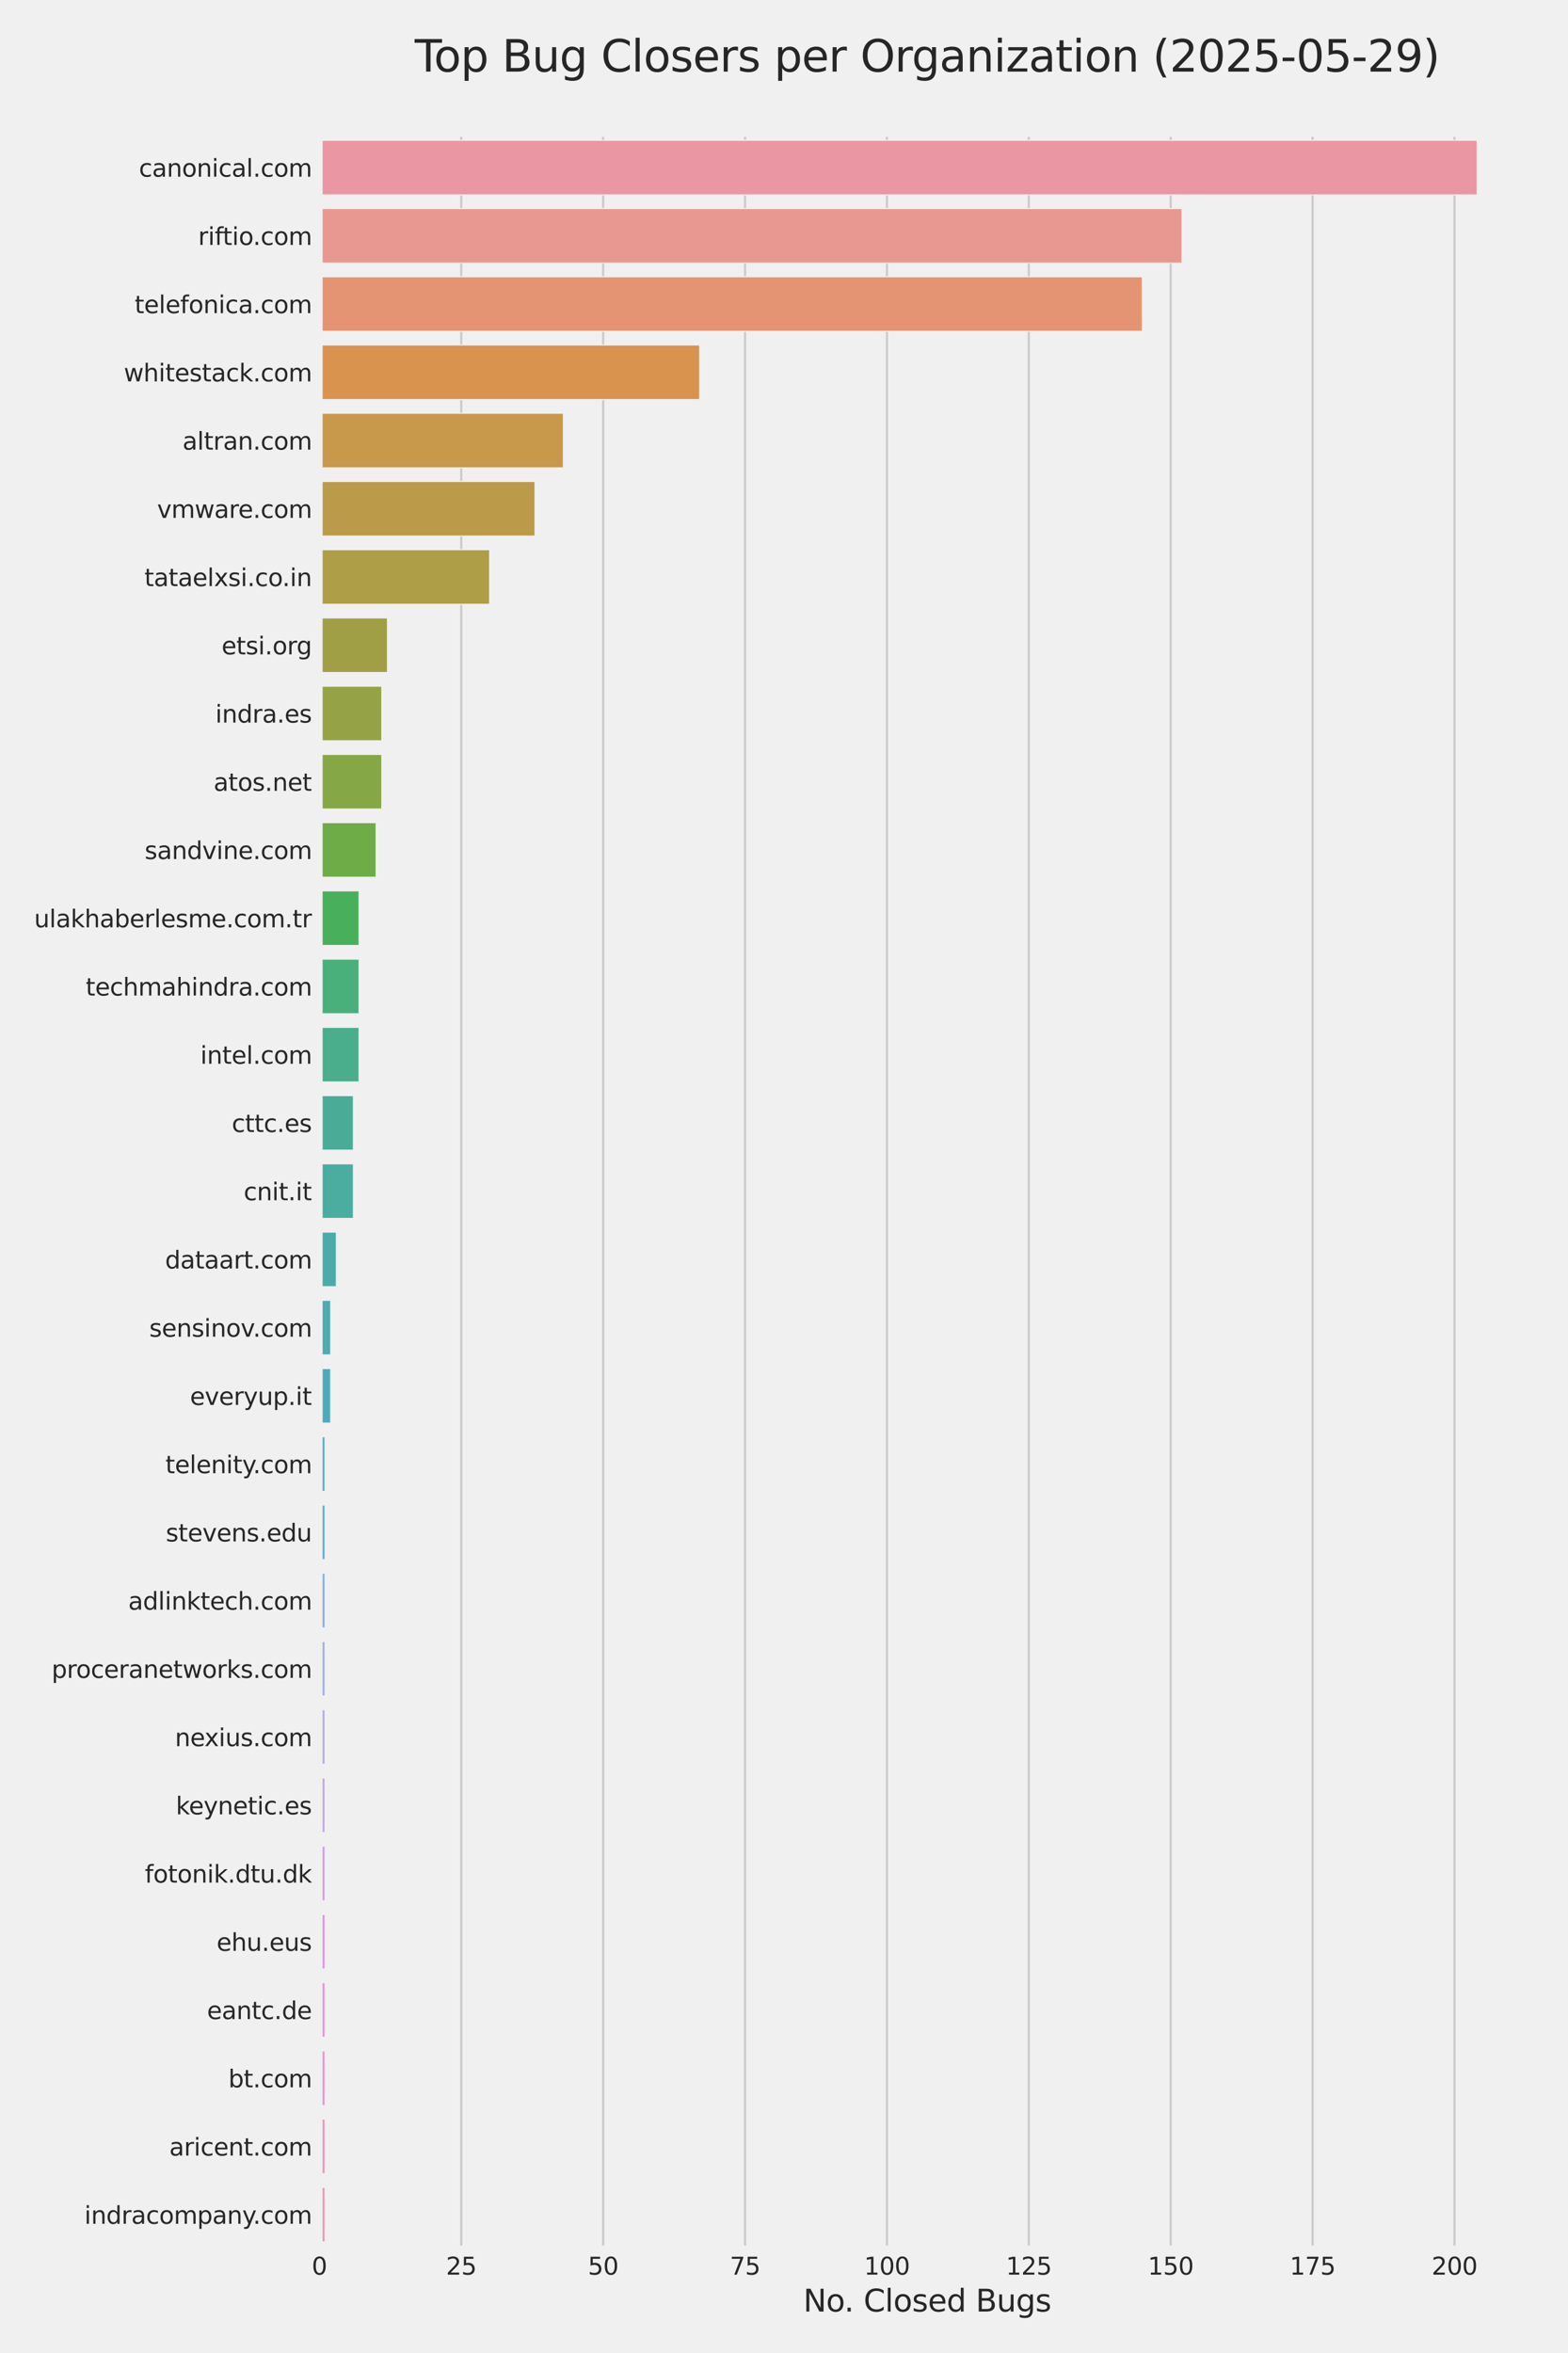 <?xml version="1.0" encoding="utf-8" standalone="no"?>
<!DOCTYPE svg PUBLIC "-//W3C//DTD SVG 1.1//EN"
  "http://www.w3.org/Graphics/SVG/1.1/DTD/svg11.dtd">
<svg xmlns:xlink="http://www.w3.org/1999/xlink" width="720pt" height="1080pt" viewBox="0 0 720 1080" xmlns="http://www.w3.org/2000/svg" version="1.1">
 <defs>
  <style type="text/css">*{stroke-linejoin: round; stroke-linecap: butt}</style>
 </defs>
 <g id="figure_1">
  <g id="patch_1">
   <path d="M 0 1080 
L 720 1080 
L 720 0 
L 0 0 
z
" style="fill: #f0f0f0"/>
  </g>
  <g id="axes_1">
   <g id="patch_2">
    <path d="M 146.645 1032.18 
L 704.88 1032.18 
L 704.88 61.26 
L 146.645 61.26 
z
" style="fill: #f0f0f0"/>
   </g>
   <g id="matplotlib.axis_1">
    <g id="xtick_1">
     <g id="line2d_1">
      <path d="M 146.645 1032.18 
L 146.645 61.26 
" clip-path="url(#p91154f844e)" style="fill: none; stroke: #cbcbcb"/>
     </g>
     <g id="text_1">
      <!-- 0 -->
      <g style="fill: #262626" transform="translate(143.146 1044.038)scale(0.11 -0.11)">
       <defs>
        <path id="DejaVuSans-30" d="M 2034 4250 
Q 1547 4250 1301 3770 
Q 1056 3291 1056 2328 
Q 1056 1369 1301 889 
Q 1547 409 2034 409 
Q 2525 409 2770 889 
Q 3016 1369 3016 2328 
Q 3016 3291 2770 3770 
Q 2525 4250 2034 4250 
z
M 2034 4750 
Q 2819 4750 3233 4129 
Q 3647 3509 3647 2328 
Q 3647 1150 3233 529 
Q 2819 -91 2034 -91 
Q 1250 -91 836 529 
Q 422 1150 422 2328 
Q 422 3509 836 4129 
Q 1250 4750 2034 4750 
z
" transform="scale(0.016)"/>
       </defs>
       <use xlink:href="#DejaVuSans-30"/>
      </g>
     </g>
    </g>
    <g id="xtick_2">
     <g id="line2d_2">
      <path d="M 211.798 1032.18 
L 211.798 61.26 
" clip-path="url(#p91154f844e)" style="fill: none; stroke: #cbcbcb"/>
     </g>
     <g id="text_2">
      <!-- 25 -->
      <g style="fill: #262626" transform="translate(204.8 1044.038)scale(0.11 -0.11)">
       <defs>
        <path id="DejaVuSans-32" d="M 1228 531 
L 3431 531 
L 3431 0 
L 469 0 
L 469 531 
Q 828 903 1448 1529 
Q 2069 2156 2228 2338 
Q 2531 2678 2651 2914 
Q 2772 3150 2772 3378 
Q 2772 3750 2511 3984 
Q 2250 4219 1831 4219 
Q 1534 4219 1204 4116 
Q 875 4013 500 3803 
L 500 4441 
Q 881 4594 1212 4672 
Q 1544 4750 1819 4750 
Q 2544 4750 2975 4387 
Q 3406 4025 3406 3419 
Q 3406 3131 3298 2873 
Q 3191 2616 2906 2266 
Q 2828 2175 2409 1742 
Q 1991 1309 1228 531 
z
" transform="scale(0.016)"/>
        <path id="DejaVuSans-35" d="M 691 4666 
L 3169 4666 
L 3169 4134 
L 1269 4134 
L 1269 2991 
Q 1406 3038 1543 3061 
Q 1681 3084 1819 3084 
Q 2600 3084 3056 2656 
Q 3513 2228 3513 1497 
Q 3513 744 3044 326 
Q 2575 -91 1722 -91 
Q 1428 -91 1123 -41 
Q 819 9 494 109 
L 494 744 
Q 775 591 1075 516 
Q 1375 441 1709 441 
Q 2250 441 2565 725 
Q 2881 1009 2881 1497 
Q 2881 1984 2565 2268 
Q 2250 2553 1709 2553 
Q 1456 2553 1204 2497 
Q 953 2441 691 2322 
L 691 4666 
z
" transform="scale(0.016)"/>
       </defs>
       <use xlink:href="#DejaVuSans-32"/>
       <use xlink:href="#DejaVuSans-35" x="63.623"/>
      </g>
     </g>
    </g>
    <g id="xtick_3">
     <g id="line2d_3">
      <path d="M 276.952 1032.18 
L 276.952 61.26 
" clip-path="url(#p91154f844e)" style="fill: none; stroke: #cbcbcb"/>
     </g>
     <g id="text_3">
      <!-- 50 -->
      <g style="fill: #262626" transform="translate(269.953 1044.038)scale(0.11 -0.11)">
       <use xlink:href="#DejaVuSans-35"/>
       <use xlink:href="#DejaVuSans-30" x="63.623"/>
      </g>
     </g>
    </g>
    <g id="xtick_4">
     <g id="line2d_4">
      <path d="M 342.105 1032.18 
L 342.105 61.26 
" clip-path="url(#p91154f844e)" style="fill: none; stroke: #cbcbcb"/>
     </g>
     <g id="text_4">
      <!-- 75 -->
      <g style="fill: #262626" transform="translate(335.107 1044.038)scale(0.11 -0.11)">
       <defs>
        <path id="DejaVuSans-37" d="M 525 4666 
L 3525 4666 
L 3525 4397 
L 1831 0 
L 1172 0 
L 2766 4134 
L 525 4134 
L 525 4666 
z
" transform="scale(0.016)"/>
       </defs>
       <use xlink:href="#DejaVuSans-37"/>
       <use xlink:href="#DejaVuSans-35" x="63.623"/>
      </g>
     </g>
    </g>
    <g id="xtick_5">
     <g id="line2d_5">
      <path d="M 407.259 1032.18 
L 407.259 61.26 
" clip-path="url(#p91154f844e)" style="fill: none; stroke: #cbcbcb"/>
     </g>
     <g id="text_5">
      <!-- 100 -->
      <g style="fill: #262626" transform="translate(396.761 1044.038)scale(0.11 -0.11)">
       <defs>
        <path id="DejaVuSans-31" d="M 794 531 
L 1825 531 
L 1825 4091 
L 703 3866 
L 703 4441 
L 1819 4666 
L 2450 4666 
L 2450 531 
L 3481 531 
L 3481 0 
L 794 0 
L 794 531 
z
" transform="scale(0.016)"/>
       </defs>
       <use xlink:href="#DejaVuSans-31"/>
       <use xlink:href="#DejaVuSans-30" x="63.623"/>
       <use xlink:href="#DejaVuSans-30" x="127.246"/>
      </g>
     </g>
    </g>
    <g id="xtick_6">
     <g id="line2d_6">
      <path d="M 472.412 1032.18 
L 472.412 61.26 
" clip-path="url(#p91154f844e)" style="fill: none; stroke: #cbcbcb"/>
     </g>
     <g id="text_6">
      <!-- 125 -->
      <g style="fill: #262626" transform="translate(461.914 1044.038)scale(0.11 -0.11)">
       <use xlink:href="#DejaVuSans-31"/>
       <use xlink:href="#DejaVuSans-32" x="63.623"/>
       <use xlink:href="#DejaVuSans-35" x="127.246"/>
      </g>
     </g>
    </g>
    <g id="xtick_7">
     <g id="line2d_7">
      <path d="M 537.566 1032.18 
L 537.566 61.26 
" clip-path="url(#p91154f844e)" style="fill: none; stroke: #cbcbcb"/>
     </g>
     <g id="text_7">
      <!-- 150 -->
      <g style="fill: #262626" transform="translate(527.068 1044.038)scale(0.11 -0.11)">
       <use xlink:href="#DejaVuSans-31"/>
       <use xlink:href="#DejaVuSans-35" x="63.623"/>
       <use xlink:href="#DejaVuSans-30" x="127.246"/>
      </g>
     </g>
    </g>
    <g id="xtick_8">
     <g id="line2d_8">
      <path d="M 602.719 1032.18 
L 602.719 61.26 
" clip-path="url(#p91154f844e)" style="fill: none; stroke: #cbcbcb"/>
     </g>
     <g id="text_8">
      <!-- 175 -->
      <g style="fill: #262626" transform="translate(592.221 1044.038)scale(0.11 -0.11)">
       <use xlink:href="#DejaVuSans-31"/>
       <use xlink:href="#DejaVuSans-37" x="63.623"/>
       <use xlink:href="#DejaVuSans-35" x="127.246"/>
      </g>
     </g>
    </g>
    <g id="xtick_9">
     <g id="line2d_9">
      <path d="M 667.873 1032.18 
L 667.873 61.26 
" clip-path="url(#p91154f844e)" style="fill: none; stroke: #cbcbcb"/>
     </g>
     <g id="text_9">
      <!-- 200 -->
      <g style="fill: #262626" transform="translate(657.375 1044.038)scale(0.11 -0.11)">
       <use xlink:href="#DejaVuSans-32"/>
       <use xlink:href="#DejaVuSans-30" x="63.623"/>
       <use xlink:href="#DejaVuSans-30" x="127.246"/>
      </g>
     </g>
    </g>
    <g id="text_10">
     <!-- No. Closed Bugs -->
     <g style="fill: #262626" transform="translate(368.848 1060.964)scale(0.14 -0.14)">
      <defs>
       <path id="DejaVuSans-4e" d="M 628 4666 
L 1478 4666 
L 3547 763 
L 3547 4666 
L 4159 4666 
L 4159 0 
L 3309 0 
L 1241 3903 
L 1241 0 
L 628 0 
L 628 4666 
z
" transform="scale(0.016)"/>
       <path id="DejaVuSans-6f" d="M 1959 3097 
Q 1497 3097 1228 2736 
Q 959 2375 959 1747 
Q 959 1119 1226 758 
Q 1494 397 1959 397 
Q 2419 397 2687 759 
Q 2956 1122 2956 1747 
Q 2956 2369 2687 2733 
Q 2419 3097 1959 3097 
z
M 1959 3584 
Q 2709 3584 3137 3096 
Q 3566 2609 3566 1747 
Q 3566 888 3137 398 
Q 2709 -91 1959 -91 
Q 1206 -91 779 398 
Q 353 888 353 1747 
Q 353 2609 779 3096 
Q 1206 3584 1959 3584 
z
" transform="scale(0.016)"/>
       <path id="DejaVuSans-2e" d="M 684 794 
L 1344 794 
L 1344 0 
L 684 0 
L 684 794 
z
" transform="scale(0.016)"/>
       <path id="DejaVuSans-20" transform="scale(0.016)"/>
       <path id="DejaVuSans-43" d="M 4122 4306 
L 4122 3641 
Q 3803 3938 3442 4084 
Q 3081 4231 2675 4231 
Q 1875 4231 1450 3742 
Q 1025 3253 1025 2328 
Q 1025 1406 1450 917 
Q 1875 428 2675 428 
Q 3081 428 3442 575 
Q 3803 722 4122 1019 
L 4122 359 
Q 3791 134 3420 21 
Q 3050 -91 2638 -91 
Q 1578 -91 968 557 
Q 359 1206 359 2328 
Q 359 3453 968 4101 
Q 1578 4750 2638 4750 
Q 3056 4750 3426 4639 
Q 3797 4528 4122 4306 
z
" transform="scale(0.016)"/>
       <path id="DejaVuSans-6c" d="M 603 4863 
L 1178 4863 
L 1178 0 
L 603 0 
L 603 4863 
z
" transform="scale(0.016)"/>
       <path id="DejaVuSans-73" d="M 2834 3397 
L 2834 2853 
Q 2591 2978 2328 3040 
Q 2066 3103 1784 3103 
Q 1356 3103 1142 2972 
Q 928 2841 928 2578 
Q 928 2378 1081 2264 
Q 1234 2150 1697 2047 
L 1894 2003 
Q 2506 1872 2764 1633 
Q 3022 1394 3022 966 
Q 3022 478 2636 193 
Q 2250 -91 1575 -91 
Q 1294 -91 989 -36 
Q 684 19 347 128 
L 347 722 
Q 666 556 975 473 
Q 1284 391 1588 391 
Q 1994 391 2212 530 
Q 2431 669 2431 922 
Q 2431 1156 2273 1281 
Q 2116 1406 1581 1522 
L 1381 1569 
Q 847 1681 609 1914 
Q 372 2147 372 2553 
Q 372 3047 722 3315 
Q 1072 3584 1716 3584 
Q 2034 3584 2315 3537 
Q 2597 3491 2834 3397 
z
" transform="scale(0.016)"/>
       <path id="DejaVuSans-65" d="M 3597 1894 
L 3597 1613 
L 953 1613 
Q 991 1019 1311 708 
Q 1631 397 2203 397 
Q 2534 397 2845 478 
Q 3156 559 3463 722 
L 3463 178 
Q 3153 47 2828 -22 
Q 2503 -91 2169 -91 
Q 1331 -91 842 396 
Q 353 884 353 1716 
Q 353 2575 817 3079 
Q 1281 3584 2069 3584 
Q 2775 3584 3186 3129 
Q 3597 2675 3597 1894 
z
M 3022 2063 
Q 3016 2534 2758 2815 
Q 2500 3097 2075 3097 
Q 1594 3097 1305 2825 
Q 1016 2553 972 2059 
L 3022 2063 
z
" transform="scale(0.016)"/>
       <path id="DejaVuSans-64" d="M 2906 2969 
L 2906 4863 
L 3481 4863 
L 3481 0 
L 2906 0 
L 2906 525 
Q 2725 213 2448 61 
Q 2172 -91 1784 -91 
Q 1150 -91 751 415 
Q 353 922 353 1747 
Q 353 2572 751 3078 
Q 1150 3584 1784 3584 
Q 2172 3584 2448 3432 
Q 2725 3281 2906 2969 
z
M 947 1747 
Q 947 1113 1208 752 
Q 1469 391 1925 391 
Q 2381 391 2643 752 
Q 2906 1113 2906 1747 
Q 2906 2381 2643 2742 
Q 2381 3103 1925 3103 
Q 1469 3103 1208 2742 
Q 947 2381 947 1747 
z
" transform="scale(0.016)"/>
       <path id="DejaVuSans-42" d="M 1259 2228 
L 1259 519 
L 2272 519 
Q 2781 519 3026 730 
Q 3272 941 3272 1375 
Q 3272 1813 3026 2020 
Q 2781 2228 2272 2228 
L 1259 2228 
z
M 1259 4147 
L 1259 2741 
L 2194 2741 
Q 2656 2741 2882 2914 
Q 3109 3088 3109 3444 
Q 3109 3797 2882 3972 
Q 2656 4147 2194 4147 
L 1259 4147 
z
M 628 4666 
L 2241 4666 
Q 2963 4666 3353 4366 
Q 3744 4066 3744 3513 
Q 3744 3084 3544 2831 
Q 3344 2578 2956 2516 
Q 3422 2416 3680 2098 
Q 3938 1781 3938 1306 
Q 3938 681 3513 340 
Q 3088 0 2303 0 
L 628 0 
L 628 4666 
z
" transform="scale(0.016)"/>
       <path id="DejaVuSans-75" d="M 544 1381 
L 544 3500 
L 1119 3500 
L 1119 1403 
Q 1119 906 1312 657 
Q 1506 409 1894 409 
Q 2359 409 2629 706 
Q 2900 1003 2900 1516 
L 2900 3500 
L 3475 3500 
L 3475 0 
L 2900 0 
L 2900 538 
Q 2691 219 2414 64 
Q 2138 -91 1772 -91 
Q 1169 -91 856 284 
Q 544 659 544 1381 
z
M 1991 3584 
L 1991 3584 
z
" transform="scale(0.016)"/>
       <path id="DejaVuSans-67" d="M 2906 1791 
Q 2906 2416 2648 2759 
Q 2391 3103 1925 3103 
Q 1463 3103 1205 2759 
Q 947 2416 947 1791 
Q 947 1169 1205 825 
Q 1463 481 1925 481 
Q 2391 481 2648 825 
Q 2906 1169 2906 1791 
z
M 3481 434 
Q 3481 -459 3084 -895 
Q 2688 -1331 1869 -1331 
Q 1566 -1331 1297 -1286 
Q 1028 -1241 775 -1147 
L 775 -588 
Q 1028 -725 1275 -790 
Q 1522 -856 1778 -856 
Q 2344 -856 2625 -561 
Q 2906 -266 2906 331 
L 2906 616 
Q 2728 306 2450 153 
Q 2172 0 1784 0 
Q 1141 0 747 490 
Q 353 981 353 1791 
Q 353 2603 747 3093 
Q 1141 3584 1784 3584 
Q 2172 3584 2450 3431 
Q 2728 3278 2906 2969 
L 2906 3500 
L 3481 3500 
L 3481 434 
z
" transform="scale(0.016)"/>
      </defs>
      <use xlink:href="#DejaVuSans-4e"/>
      <use xlink:href="#DejaVuSans-6f" x="74.805"/>
      <use xlink:href="#DejaVuSans-2e" x="134.236"/>
      <use xlink:href="#DejaVuSans-20" x="166.023"/>
      <use xlink:href="#DejaVuSans-43" x="197.811"/>
      <use xlink:href="#DejaVuSans-6c" x="267.635"/>
      <use xlink:href="#DejaVuSans-6f" x="295.418"/>
      <use xlink:href="#DejaVuSans-73" x="356.6"/>
      <use xlink:href="#DejaVuSans-65" x="408.699"/>
      <use xlink:href="#DejaVuSans-64" x="470.223"/>
      <use xlink:href="#DejaVuSans-20" x="533.699"/>
      <use xlink:href="#DejaVuSans-42" x="565.486"/>
      <use xlink:href="#DejaVuSans-75" x="634.09"/>
      <use xlink:href="#DejaVuSans-67" x="697.469"/>
      <use xlink:href="#DejaVuSans-73" x="760.945"/>
     </g>
    </g>
   </g>
   <g id="matplotlib.axis_2">
    <g id="ytick_1">
     <g id="text_11">
      <!-- canonical.com -->
      <g style="fill: #262626" transform="translate(63.792 81.099)scale(0.11 -0.11)">
       <defs>
        <path id="DejaVuSans-63" d="M 3122 3366 
L 3122 2828 
Q 2878 2963 2633 3030 
Q 2388 3097 2138 3097 
Q 1578 3097 1268 2742 
Q 959 2388 959 1747 
Q 959 1106 1268 751 
Q 1578 397 2138 397 
Q 2388 397 2633 464 
Q 2878 531 3122 666 
L 3122 134 
Q 2881 22 2623 -34 
Q 2366 -91 2075 -91 
Q 1284 -91 818 406 
Q 353 903 353 1747 
Q 353 2603 823 3093 
Q 1294 3584 2113 3584 
Q 2378 3584 2631 3529 
Q 2884 3475 3122 3366 
z
" transform="scale(0.016)"/>
        <path id="DejaVuSans-61" d="M 2194 1759 
Q 1497 1759 1228 1600 
Q 959 1441 959 1056 
Q 959 750 1161 570 
Q 1363 391 1709 391 
Q 2188 391 2477 730 
Q 2766 1069 2766 1631 
L 2766 1759 
L 2194 1759 
z
M 3341 1997 
L 3341 0 
L 2766 0 
L 2766 531 
Q 2569 213 2275 61 
Q 1981 -91 1556 -91 
Q 1019 -91 701 211 
Q 384 513 384 1019 
Q 384 1609 779 1909 
Q 1175 2209 1959 2209 
L 2766 2209 
L 2766 2266 
Q 2766 2663 2505 2880 
Q 2244 3097 1772 3097 
Q 1472 3097 1187 3025 
Q 903 2953 641 2809 
L 641 3341 
Q 956 3463 1253 3523 
Q 1550 3584 1831 3584 
Q 2591 3584 2966 3190 
Q 3341 2797 3341 1997 
z
" transform="scale(0.016)"/>
        <path id="DejaVuSans-6e" d="M 3513 2113 
L 3513 0 
L 2938 0 
L 2938 2094 
Q 2938 2591 2744 2837 
Q 2550 3084 2163 3084 
Q 1697 3084 1428 2787 
Q 1159 2491 1159 1978 
L 1159 0 
L 581 0 
L 581 3500 
L 1159 3500 
L 1159 2956 
Q 1366 3272 1645 3428 
Q 1925 3584 2291 3584 
Q 2894 3584 3203 3211 
Q 3513 2838 3513 2113 
z
" transform="scale(0.016)"/>
        <path id="DejaVuSans-69" d="M 603 3500 
L 1178 3500 
L 1178 0 
L 603 0 
L 603 3500 
z
M 603 4863 
L 1178 4863 
L 1178 4134 
L 603 4134 
L 603 4863 
z
" transform="scale(0.016)"/>
        <path id="DejaVuSans-6d" d="M 3328 2828 
Q 3544 3216 3844 3400 
Q 4144 3584 4550 3584 
Q 5097 3584 5394 3201 
Q 5691 2819 5691 2113 
L 5691 0 
L 5113 0 
L 5113 2094 
Q 5113 2597 4934 2840 
Q 4756 3084 4391 3084 
Q 3944 3084 3684 2787 
Q 3425 2491 3425 1978 
L 3425 0 
L 2847 0 
L 2847 2094 
Q 2847 2600 2669 2842 
Q 2491 3084 2119 3084 
Q 1678 3084 1418 2786 
Q 1159 2488 1159 1978 
L 1159 0 
L 581 0 
L 581 3500 
L 1159 3500 
L 1159 2956 
Q 1356 3278 1631 3431 
Q 1906 3584 2284 3584 
Q 2666 3584 2933 3390 
Q 3200 3197 3328 2828 
z
" transform="scale(0.016)"/>
       </defs>
       <use xlink:href="#DejaVuSans-63"/>
       <use xlink:href="#DejaVuSans-61" x="54.98"/>
       <use xlink:href="#DejaVuSans-6e" x="116.26"/>
       <use xlink:href="#DejaVuSans-6f" x="179.639"/>
       <use xlink:href="#DejaVuSans-6e" x="240.82"/>
       <use xlink:href="#DejaVuSans-69" x="304.199"/>
       <use xlink:href="#DejaVuSans-63" x="331.982"/>
       <use xlink:href="#DejaVuSans-61" x="386.963"/>
       <use xlink:href="#DejaVuSans-6c" x="448.242"/>
       <use xlink:href="#DejaVuSans-2e" x="476.025"/>
       <use xlink:href="#DejaVuSans-63" x="507.812"/>
       <use xlink:href="#DejaVuSans-6f" x="562.793"/>
       <use xlink:href="#DejaVuSans-6d" x="623.975"/>
      </g>
     </g>
    </g>
    <g id="ytick_2">
     <g id="text_12">
      <!-- riftio.com -->
      <g style="fill: #262626" transform="translate(90.991 112.419)scale(0.11 -0.11)">
       <defs>
        <path id="DejaVuSans-72" d="M 2631 2963 
Q 2534 3019 2420 3045 
Q 2306 3072 2169 3072 
Q 1681 3072 1420 2755 
Q 1159 2438 1159 1844 
L 1159 0 
L 581 0 
L 581 3500 
L 1159 3500 
L 1159 2956 
Q 1341 3275 1631 3429 
Q 1922 3584 2338 3584 
Q 2397 3584 2469 3576 
Q 2541 3569 2628 3553 
L 2631 2963 
z
" transform="scale(0.016)"/>
        <path id="DejaVuSans-66" d="M 2375 4863 
L 2375 4384 
L 1825 4384 
Q 1516 4384 1395 4259 
Q 1275 4134 1275 3809 
L 1275 3500 
L 2222 3500 
L 2222 3053 
L 1275 3053 
L 1275 0 
L 697 0 
L 697 3053 
L 147 3053 
L 147 3500 
L 697 3500 
L 697 3744 
Q 697 4328 969 4595 
Q 1241 4863 1831 4863 
L 2375 4863 
z
" transform="scale(0.016)"/>
        <path id="DejaVuSans-74" d="M 1172 4494 
L 1172 3500 
L 2356 3500 
L 2356 3053 
L 1172 3053 
L 1172 1153 
Q 1172 725 1289 603 
Q 1406 481 1766 481 
L 2356 481 
L 2356 0 
L 1766 0 
Q 1100 0 847 248 
Q 594 497 594 1153 
L 594 3053 
L 172 3053 
L 172 3500 
L 594 3500 
L 594 4494 
L 1172 4494 
z
" transform="scale(0.016)"/>
       </defs>
       <use xlink:href="#DejaVuSans-72"/>
       <use xlink:href="#DejaVuSans-69" x="41.113"/>
       <use xlink:href="#DejaVuSans-66" x="68.896"/>
       <use xlink:href="#DejaVuSans-74" x="102.352"/>
       <use xlink:href="#DejaVuSans-69" x="141.561"/>
       <use xlink:href="#DejaVuSans-6f" x="169.344"/>
       <use xlink:href="#DejaVuSans-2e" x="228.775"/>
       <use xlink:href="#DejaVuSans-63" x="260.562"/>
       <use xlink:href="#DejaVuSans-6f" x="315.543"/>
       <use xlink:href="#DejaVuSans-6d" x="376.725"/>
      </g>
     </g>
    </g>
    <g id="ytick_3">
     <g id="text_13">
      <!-- telefonica.com -->
      <g style="fill: #262626" transform="translate(61.831 143.739)scale(0.11 -0.11)">
       <use xlink:href="#DejaVuSans-74"/>
       <use xlink:href="#DejaVuSans-65" x="39.209"/>
       <use xlink:href="#DejaVuSans-6c" x="100.732"/>
       <use xlink:href="#DejaVuSans-65" x="128.516"/>
       <use xlink:href="#DejaVuSans-66" x="190.039"/>
       <use xlink:href="#DejaVuSans-6f" x="225.244"/>
       <use xlink:href="#DejaVuSans-6e" x="286.426"/>
       <use xlink:href="#DejaVuSans-69" x="349.805"/>
       <use xlink:href="#DejaVuSans-63" x="377.588"/>
       <use xlink:href="#DejaVuSans-61" x="432.568"/>
       <use xlink:href="#DejaVuSans-2e" x="493.848"/>
       <use xlink:href="#DejaVuSans-63" x="525.635"/>
       <use xlink:href="#DejaVuSans-6f" x="580.615"/>
       <use xlink:href="#DejaVuSans-6d" x="641.797"/>
      </g>
     </g>
    </g>
    <g id="ytick_4">
     <g id="text_14">
      <!-- whitestack.com -->
      <g style="fill: #262626" transform="translate(56.85 175.059)scale(0.11 -0.11)">
       <defs>
        <path id="DejaVuSans-77" d="M 269 3500 
L 844 3500 
L 1563 769 
L 2278 3500 
L 2956 3500 
L 3675 769 
L 4391 3500 
L 4966 3500 
L 4050 0 
L 3372 0 
L 2619 2869 
L 1863 0 
L 1184 0 
L 269 3500 
z
" transform="scale(0.016)"/>
        <path id="DejaVuSans-68" d="M 3513 2113 
L 3513 0 
L 2938 0 
L 2938 2094 
Q 2938 2591 2744 2837 
Q 2550 3084 2163 3084 
Q 1697 3084 1428 2787 
Q 1159 2491 1159 1978 
L 1159 0 
L 581 0 
L 581 4863 
L 1159 4863 
L 1159 2956 
Q 1366 3272 1645 3428 
Q 1925 3584 2291 3584 
Q 2894 3584 3203 3211 
Q 3513 2838 3513 2113 
z
" transform="scale(0.016)"/>
        <path id="DejaVuSans-6b" d="M 581 4863 
L 1159 4863 
L 1159 1991 
L 2875 3500 
L 3609 3500 
L 1753 1863 
L 3688 0 
L 2938 0 
L 1159 1709 
L 1159 0 
L 581 0 
L 581 4863 
z
" transform="scale(0.016)"/>
       </defs>
       <use xlink:href="#DejaVuSans-77"/>
       <use xlink:href="#DejaVuSans-68" x="81.787"/>
       <use xlink:href="#DejaVuSans-69" x="145.166"/>
       <use xlink:href="#DejaVuSans-74" x="172.949"/>
       <use xlink:href="#DejaVuSans-65" x="212.158"/>
       <use xlink:href="#DejaVuSans-73" x="273.682"/>
       <use xlink:href="#DejaVuSans-74" x="325.781"/>
       <use xlink:href="#DejaVuSans-61" x="364.99"/>
       <use xlink:href="#DejaVuSans-63" x="426.27"/>
       <use xlink:href="#DejaVuSans-6b" x="481.25"/>
       <use xlink:href="#DejaVuSans-2e" x="539.16"/>
       <use xlink:href="#DejaVuSans-63" x="570.947"/>
       <use xlink:href="#DejaVuSans-6f" x="625.928"/>
       <use xlink:href="#DejaVuSans-6d" x="687.109"/>
      </g>
     </g>
    </g>
    <g id="ytick_5">
     <g id="text_15">
      <!-- altran.com -->
      <g style="fill: #262626" transform="translate(83.812 206.379)scale(0.11 -0.11)">
       <use xlink:href="#DejaVuSans-61"/>
       <use xlink:href="#DejaVuSans-6c" x="61.279"/>
       <use xlink:href="#DejaVuSans-74" x="89.062"/>
       <use xlink:href="#DejaVuSans-72" x="128.271"/>
       <use xlink:href="#DejaVuSans-61" x="169.385"/>
       <use xlink:href="#DejaVuSans-6e" x="230.664"/>
       <use xlink:href="#DejaVuSans-2e" x="294.043"/>
       <use xlink:href="#DejaVuSans-63" x="325.83"/>
       <use xlink:href="#DejaVuSans-6f" x="380.811"/>
       <use xlink:href="#DejaVuSans-6d" x="441.992"/>
      </g>
     </g>
    </g>
    <g id="ytick_6">
     <g id="text_16">
      <!-- vmware.com -->
      <g style="fill: #262626" transform="translate(72.15 237.699)scale(0.11 -0.11)">
       <defs>
        <path id="DejaVuSans-76" d="M 191 3500 
L 800 3500 
L 1894 563 
L 2988 3500 
L 3597 3500 
L 2284 0 
L 1503 0 
L 191 3500 
z
" transform="scale(0.016)"/>
       </defs>
       <use xlink:href="#DejaVuSans-76"/>
       <use xlink:href="#DejaVuSans-6d" x="59.18"/>
       <use xlink:href="#DejaVuSans-77" x="156.592"/>
       <use xlink:href="#DejaVuSans-61" x="238.379"/>
       <use xlink:href="#DejaVuSans-72" x="299.658"/>
       <use xlink:href="#DejaVuSans-65" x="338.521"/>
       <use xlink:href="#DejaVuSans-2e" x="400.045"/>
       <use xlink:href="#DejaVuSans-63" x="431.832"/>
       <use xlink:href="#DejaVuSans-6f" x="486.812"/>
       <use xlink:href="#DejaVuSans-6d" x="547.994"/>
      </g>
     </g>
    </g>
    <g id="ytick_7">
     <g id="text_17">
      <!-- tataelxsi.co.in -->
      <g style="fill: #262626" transform="translate(66.312 269.019)scale(0.11 -0.11)">
       <defs>
        <path id="DejaVuSans-78" d="M 3513 3500 
L 2247 1797 
L 3578 0 
L 2900 0 
L 1881 1375 
L 863 0 
L 184 0 
L 1544 1831 
L 300 3500 
L 978 3500 
L 1906 2253 
L 2834 3500 
L 3513 3500 
z
" transform="scale(0.016)"/>
       </defs>
       <use xlink:href="#DejaVuSans-74"/>
       <use xlink:href="#DejaVuSans-61" x="39.209"/>
       <use xlink:href="#DejaVuSans-74" x="100.488"/>
       <use xlink:href="#DejaVuSans-61" x="139.697"/>
       <use xlink:href="#DejaVuSans-65" x="200.977"/>
       <use xlink:href="#DejaVuSans-6c" x="262.5"/>
       <use xlink:href="#DejaVuSans-78" x="290.283"/>
       <use xlink:href="#DejaVuSans-73" x="349.463"/>
       <use xlink:href="#DejaVuSans-69" x="401.562"/>
       <use xlink:href="#DejaVuSans-2e" x="429.346"/>
       <use xlink:href="#DejaVuSans-63" x="461.133"/>
       <use xlink:href="#DejaVuSans-6f" x="516.113"/>
       <use xlink:href="#DejaVuSans-2e" x="575.545"/>
       <use xlink:href="#DejaVuSans-69" x="607.332"/>
       <use xlink:href="#DejaVuSans-6e" x="635.115"/>
      </g>
     </g>
    </g>
    <g id="ytick_8">
     <g id="text_18">
      <!-- etsi.org -->
      <g style="fill: #262626" transform="translate(101.739 300.339)scale(0.11 -0.11)">
       <use xlink:href="#DejaVuSans-65"/>
       <use xlink:href="#DejaVuSans-74" x="61.523"/>
       <use xlink:href="#DejaVuSans-73" x="100.732"/>
       <use xlink:href="#DejaVuSans-69" x="152.832"/>
       <use xlink:href="#DejaVuSans-2e" x="180.615"/>
       <use xlink:href="#DejaVuSans-6f" x="212.402"/>
       <use xlink:href="#DejaVuSans-72" x="273.584"/>
       <use xlink:href="#DejaVuSans-67" x="312.947"/>
      </g>
     </g>
    </g>
    <g id="ytick_9">
     <g id="text_19">
      <!-- indra.es -->
      <g style="fill: #262626" transform="translate(98.877 331.659)scale(0.11 -0.11)">
       <use xlink:href="#DejaVuSans-69"/>
       <use xlink:href="#DejaVuSans-6e" x="27.783"/>
       <use xlink:href="#DejaVuSans-64" x="91.162"/>
       <use xlink:href="#DejaVuSans-72" x="154.639"/>
       <use xlink:href="#DejaVuSans-61" x="195.752"/>
       <use xlink:href="#DejaVuSans-2e" x="257.031"/>
       <use xlink:href="#DejaVuSans-65" x="288.818"/>
       <use xlink:href="#DejaVuSans-73" x="350.342"/>
      </g>
     </g>
    </g>
    <g id="ytick_10">
     <g id="text_20">
      <!-- atos.net -->
      <g style="fill: #262626" transform="translate(98.083 362.979)scale(0.11 -0.11)">
       <use xlink:href="#DejaVuSans-61"/>
       <use xlink:href="#DejaVuSans-74" x="61.279"/>
       <use xlink:href="#DejaVuSans-6f" x="100.488"/>
       <use xlink:href="#DejaVuSans-73" x="161.67"/>
       <use xlink:href="#DejaVuSans-2e" x="213.77"/>
       <use xlink:href="#DejaVuSans-6e" x="245.557"/>
       <use xlink:href="#DejaVuSans-65" x="308.936"/>
       <use xlink:href="#DejaVuSans-74" x="370.459"/>
      </g>
     </g>
    </g>
    <g id="ytick_11">
     <g id="text_21">
      <!-- sandvine.com -->
      <g style="fill: #262626" transform="translate(66.423 394.299)scale(0.11 -0.11)">
       <use xlink:href="#DejaVuSans-73"/>
       <use xlink:href="#DejaVuSans-61" x="52.1"/>
       <use xlink:href="#DejaVuSans-6e" x="113.379"/>
       <use xlink:href="#DejaVuSans-64" x="176.758"/>
       <use xlink:href="#DejaVuSans-76" x="240.234"/>
       <use xlink:href="#DejaVuSans-69" x="299.414"/>
       <use xlink:href="#DejaVuSans-6e" x="327.197"/>
       <use xlink:href="#DejaVuSans-65" x="390.576"/>
       <use xlink:href="#DejaVuSans-2e" x="452.1"/>
       <use xlink:href="#DejaVuSans-63" x="483.887"/>
       <use xlink:href="#DejaVuSans-6f" x="538.867"/>
       <use xlink:href="#DejaVuSans-6d" x="600.049"/>
      </g>
     </g>
    </g>
    <g id="ytick_12">
     <g id="text_22">
      <!-- ulakhaberlesme.com.tr -->
      <g style="fill: #262626" transform="translate(15.664 425.619)scale(0.11 -0.11)">
       <defs>
        <path id="DejaVuSans-62" d="M 3116 1747 
Q 3116 2381 2855 2742 
Q 2594 3103 2138 3103 
Q 1681 3103 1420 2742 
Q 1159 2381 1159 1747 
Q 1159 1113 1420 752 
Q 1681 391 2138 391 
Q 2594 391 2855 752 
Q 3116 1113 3116 1747 
z
M 1159 2969 
Q 1341 3281 1617 3432 
Q 1894 3584 2278 3584 
Q 2916 3584 3314 3078 
Q 3713 2572 3713 1747 
Q 3713 922 3314 415 
Q 2916 -91 2278 -91 
Q 1894 -91 1617 61 
Q 1341 213 1159 525 
L 1159 0 
L 581 0 
L 581 4863 
L 1159 4863 
L 1159 2969 
z
" transform="scale(0.016)"/>
       </defs>
       <use xlink:href="#DejaVuSans-75"/>
       <use xlink:href="#DejaVuSans-6c" x="63.379"/>
       <use xlink:href="#DejaVuSans-61" x="91.162"/>
       <use xlink:href="#DejaVuSans-6b" x="152.441"/>
       <use xlink:href="#DejaVuSans-68" x="210.352"/>
       <use xlink:href="#DejaVuSans-61" x="273.73"/>
       <use xlink:href="#DejaVuSans-62" x="335.01"/>
       <use xlink:href="#DejaVuSans-65" x="398.486"/>
       <use xlink:href="#DejaVuSans-72" x="460.01"/>
       <use xlink:href="#DejaVuSans-6c" x="501.123"/>
       <use xlink:href="#DejaVuSans-65" x="528.906"/>
       <use xlink:href="#DejaVuSans-73" x="590.43"/>
       <use xlink:href="#DejaVuSans-6d" x="642.529"/>
       <use xlink:href="#DejaVuSans-65" x="739.941"/>
       <use xlink:href="#DejaVuSans-2e" x="801.465"/>
       <use xlink:href="#DejaVuSans-63" x="833.252"/>
       <use xlink:href="#DejaVuSans-6f" x="888.232"/>
       <use xlink:href="#DejaVuSans-6d" x="949.414"/>
       <use xlink:href="#DejaVuSans-2e" x="1046.826"/>
       <use xlink:href="#DejaVuSans-74" x="1078.613"/>
       <use xlink:href="#DejaVuSans-72" x="1117.822"/>
      </g>
     </g>
    </g>
    <g id="ytick_13">
     <g id="text_23">
      <!-- techmahindra.com -->
      <g style="fill: #262626" transform="translate(39.355 456.939)scale(0.11 -0.11)">
       <use xlink:href="#DejaVuSans-74"/>
       <use xlink:href="#DejaVuSans-65" x="39.209"/>
       <use xlink:href="#DejaVuSans-63" x="100.732"/>
       <use xlink:href="#DejaVuSans-68" x="155.713"/>
       <use xlink:href="#DejaVuSans-6d" x="219.092"/>
       <use xlink:href="#DejaVuSans-61" x="316.504"/>
       <use xlink:href="#DejaVuSans-68" x="377.783"/>
       <use xlink:href="#DejaVuSans-69" x="441.162"/>
       <use xlink:href="#DejaVuSans-6e" x="468.945"/>
       <use xlink:href="#DejaVuSans-64" x="532.324"/>
       <use xlink:href="#DejaVuSans-72" x="595.801"/>
       <use xlink:href="#DejaVuSans-61" x="636.914"/>
       <use xlink:href="#DejaVuSans-2e" x="698.193"/>
       <use xlink:href="#DejaVuSans-63" x="729.98"/>
       <use xlink:href="#DejaVuSans-6f" x="784.961"/>
       <use xlink:href="#DejaVuSans-6d" x="846.143"/>
      </g>
     </g>
    </g>
    <g id="ytick_14">
     <g id="text_24">
      <!-- intel.com -->
      <g style="fill: #262626" transform="translate(91.992 488.259)scale(0.11 -0.11)">
       <use xlink:href="#DejaVuSans-69"/>
       <use xlink:href="#DejaVuSans-6e" x="27.783"/>
       <use xlink:href="#DejaVuSans-74" x="91.162"/>
       <use xlink:href="#DejaVuSans-65" x="130.371"/>
       <use xlink:href="#DejaVuSans-6c" x="191.895"/>
       <use xlink:href="#DejaVuSans-2e" x="219.678"/>
       <use xlink:href="#DejaVuSans-63" x="251.465"/>
       <use xlink:href="#DejaVuSans-6f" x="306.445"/>
       <use xlink:href="#DejaVuSans-6d" x="367.627"/>
      </g>
     </g>
    </g>
    <g id="ytick_15">
     <g id="text_25">
      <!-- cttc.es -->
      <g style="fill: #262626" transform="translate(106.429 519.579)scale(0.11 -0.11)">
       <use xlink:href="#DejaVuSans-63"/>
       <use xlink:href="#DejaVuSans-74" x="54.98"/>
       <use xlink:href="#DejaVuSans-74" x="94.189"/>
       <use xlink:href="#DejaVuSans-63" x="133.398"/>
       <use xlink:href="#DejaVuSans-2e" x="188.379"/>
       <use xlink:href="#DejaVuSans-65" x="220.166"/>
       <use xlink:href="#DejaVuSans-73" x="281.689"/>
      </g>
     </g>
    </g>
    <g id="ytick_16">
     <g id="text_26">
      <!-- cnit.it -->
      <g style="fill: #262626" transform="translate(111.893 550.899)scale(0.11 -0.11)">
       <use xlink:href="#DejaVuSans-63"/>
       <use xlink:href="#DejaVuSans-6e" x="54.98"/>
       <use xlink:href="#DejaVuSans-69" x="118.359"/>
       <use xlink:href="#DejaVuSans-74" x="146.143"/>
       <use xlink:href="#DejaVuSans-2e" x="185.352"/>
       <use xlink:href="#DejaVuSans-69" x="217.139"/>
       <use xlink:href="#DejaVuSans-74" x="244.922"/>
      </g>
     </g>
    </g>
    <g id="ytick_17">
     <g id="text_27">
      <!-- dataart.com -->
      <g style="fill: #262626" transform="translate(75.803 582.219)scale(0.11 -0.11)">
       <use xlink:href="#DejaVuSans-64"/>
       <use xlink:href="#DejaVuSans-61" x="63.477"/>
       <use xlink:href="#DejaVuSans-74" x="124.756"/>
       <use xlink:href="#DejaVuSans-61" x="163.965"/>
       <use xlink:href="#DejaVuSans-61" x="225.244"/>
       <use xlink:href="#DejaVuSans-72" x="286.523"/>
       <use xlink:href="#DejaVuSans-74" x="327.637"/>
       <use xlink:href="#DejaVuSans-2e" x="366.846"/>
       <use xlink:href="#DejaVuSans-63" x="398.633"/>
       <use xlink:href="#DejaVuSans-6f" x="453.613"/>
       <use xlink:href="#DejaVuSans-6d" x="514.795"/>
      </g>
     </g>
    </g>
    <g id="ytick_18">
     <g id="text_28">
      <!-- sensinov.com -->
      <g style="fill: #262626" transform="translate(68.539 613.539)scale(0.11 -0.11)">
       <use xlink:href="#DejaVuSans-73"/>
       <use xlink:href="#DejaVuSans-65" x="52.1"/>
       <use xlink:href="#DejaVuSans-6e" x="113.623"/>
       <use xlink:href="#DejaVuSans-73" x="177.002"/>
       <use xlink:href="#DejaVuSans-69" x="229.102"/>
       <use xlink:href="#DejaVuSans-6e" x="256.885"/>
       <use xlink:href="#DejaVuSans-6f" x="320.264"/>
       <use xlink:href="#DejaVuSans-76" x="381.445"/>
       <use xlink:href="#DejaVuSans-2e" x="432.875"/>
       <use xlink:href="#DejaVuSans-63" x="464.662"/>
       <use xlink:href="#DejaVuSans-6f" x="519.643"/>
       <use xlink:href="#DejaVuSans-6d" x="580.824"/>
      </g>
     </g>
    </g>
    <g id="ytick_19">
     <g id="text_29">
      <!-- everyup.it -->
      <g style="fill: #262626" transform="translate(87.246 644.859)scale(0.11 -0.11)">
       <defs>
        <path id="DejaVuSans-79" d="M 2059 -325 
Q 1816 -950 1584 -1140 
Q 1353 -1331 966 -1331 
L 506 -1331 
L 506 -850 
L 844 -850 
Q 1081 -850 1212 -737 
Q 1344 -625 1503 -206 
L 1606 56 
L 191 3500 
L 800 3500 
L 1894 763 
L 2988 3500 
L 3597 3500 
L 2059 -325 
z
" transform="scale(0.016)"/>
        <path id="DejaVuSans-70" d="M 1159 525 
L 1159 -1331 
L 581 -1331 
L 581 3500 
L 1159 3500 
L 1159 2969 
Q 1341 3281 1617 3432 
Q 1894 3584 2278 3584 
Q 2916 3584 3314 3078 
Q 3713 2572 3713 1747 
Q 3713 922 3314 415 
Q 2916 -91 2278 -91 
Q 1894 -91 1617 61 
Q 1341 213 1159 525 
z
M 3116 1747 
Q 3116 2381 2855 2742 
Q 2594 3103 2138 3103 
Q 1681 3103 1420 2742 
Q 1159 2381 1159 1747 
Q 1159 1113 1420 752 
Q 1681 391 2138 391 
Q 2594 391 2855 752 
Q 3116 1113 3116 1747 
z
" transform="scale(0.016)"/>
       </defs>
       <use xlink:href="#DejaVuSans-65"/>
       <use xlink:href="#DejaVuSans-76" x="61.523"/>
       <use xlink:href="#DejaVuSans-65" x="120.703"/>
       <use xlink:href="#DejaVuSans-72" x="182.227"/>
       <use xlink:href="#DejaVuSans-79" x="223.34"/>
       <use xlink:href="#DejaVuSans-75" x="282.52"/>
       <use xlink:href="#DejaVuSans-70" x="345.898"/>
       <use xlink:href="#DejaVuSans-2e" x="409.375"/>
       <use xlink:href="#DejaVuSans-69" x="441.162"/>
       <use xlink:href="#DejaVuSans-74" x="468.945"/>
      </g>
     </g>
    </g>
    <g id="ytick_20">
     <g id="text_30">
      <!-- telenity.com -->
      <g style="fill: #262626" transform="translate(75.968 676.179)scale(0.11 -0.11)">
       <use xlink:href="#DejaVuSans-74"/>
       <use xlink:href="#DejaVuSans-65" x="39.209"/>
       <use xlink:href="#DejaVuSans-6c" x="100.732"/>
       <use xlink:href="#DejaVuSans-65" x="128.516"/>
       <use xlink:href="#DejaVuSans-6e" x="190.039"/>
       <use xlink:href="#DejaVuSans-69" x="253.418"/>
       <use xlink:href="#DejaVuSans-74" x="281.201"/>
       <use xlink:href="#DejaVuSans-79" x="320.41"/>
       <use xlink:href="#DejaVuSans-2e" x="365.34"/>
       <use xlink:href="#DejaVuSans-63" x="397.127"/>
       <use xlink:href="#DejaVuSans-6f" x="452.107"/>
       <use xlink:href="#DejaVuSans-6d" x="513.289"/>
      </g>
     </g>
    </g>
    <g id="ytick_21">
     <g id="text_31">
      <!-- stevens.edu -->
      <g style="fill: #262626" transform="translate(76.134 707.499)scale(0.11 -0.11)">
       <use xlink:href="#DejaVuSans-73"/>
       <use xlink:href="#DejaVuSans-74" x="52.1"/>
       <use xlink:href="#DejaVuSans-65" x="91.309"/>
       <use xlink:href="#DejaVuSans-76" x="152.832"/>
       <use xlink:href="#DejaVuSans-65" x="212.012"/>
       <use xlink:href="#DejaVuSans-6e" x="273.535"/>
       <use xlink:href="#DejaVuSans-73" x="336.914"/>
       <use xlink:href="#DejaVuSans-2e" x="389.014"/>
       <use xlink:href="#DejaVuSans-65" x="420.801"/>
       <use xlink:href="#DejaVuSans-64" x="482.324"/>
       <use xlink:href="#DejaVuSans-75" x="545.801"/>
      </g>
     </g>
    </g>
    <g id="ytick_22">
     <g id="text_32">
      <!-- adlinktech.com -->
      <g style="fill: #262626" transform="translate(58.878 738.819)scale(0.11 -0.11)">
       <use xlink:href="#DejaVuSans-61"/>
       <use xlink:href="#DejaVuSans-64" x="61.279"/>
       <use xlink:href="#DejaVuSans-6c" x="124.756"/>
       <use xlink:href="#DejaVuSans-69" x="152.539"/>
       <use xlink:href="#DejaVuSans-6e" x="180.322"/>
       <use xlink:href="#DejaVuSans-6b" x="243.701"/>
       <use xlink:href="#DejaVuSans-74" x="301.611"/>
       <use xlink:href="#DejaVuSans-65" x="340.82"/>
       <use xlink:href="#DejaVuSans-63" x="402.344"/>
       <use xlink:href="#DejaVuSans-68" x="457.324"/>
       <use xlink:href="#DejaVuSans-2e" x="520.703"/>
       <use xlink:href="#DejaVuSans-63" x="552.49"/>
       <use xlink:href="#DejaVuSans-6f" x="607.471"/>
       <use xlink:href="#DejaVuSans-6d" x="668.652"/>
      </g>
     </g>
    </g>
    <g id="ytick_23">
     <g id="text_33">
      <!-- proceranetworks.com -->
      <g style="fill: #262626" transform="translate(23.687 770.139)scale(0.11 -0.11)">
       <use xlink:href="#DejaVuSans-70"/>
       <use xlink:href="#DejaVuSans-72" x="63.477"/>
       <use xlink:href="#DejaVuSans-6f" x="102.34"/>
       <use xlink:href="#DejaVuSans-63" x="163.521"/>
       <use xlink:href="#DejaVuSans-65" x="218.502"/>
       <use xlink:href="#DejaVuSans-72" x="280.025"/>
       <use xlink:href="#DejaVuSans-61" x="321.139"/>
       <use xlink:href="#DejaVuSans-6e" x="382.418"/>
       <use xlink:href="#DejaVuSans-65" x="445.797"/>
       <use xlink:href="#DejaVuSans-74" x="507.32"/>
       <use xlink:href="#DejaVuSans-77" x="546.529"/>
       <use xlink:href="#DejaVuSans-6f" x="628.316"/>
       <use xlink:href="#DejaVuSans-72" x="689.498"/>
       <use xlink:href="#DejaVuSans-6b" x="730.611"/>
       <use xlink:href="#DejaVuSans-73" x="788.521"/>
       <use xlink:href="#DejaVuSans-2e" x="840.621"/>
       <use xlink:href="#DejaVuSans-63" x="872.408"/>
       <use xlink:href="#DejaVuSans-6f" x="927.389"/>
       <use xlink:href="#DejaVuSans-6d" x="988.57"/>
      </g>
     </g>
    </g>
    <g id="ytick_24">
     <g id="text_34">
      <!-- nexius.com -->
      <g style="fill: #262626" transform="translate(80.34 801.459)scale(0.11 -0.11)">
       <use xlink:href="#DejaVuSans-6e"/>
       <use xlink:href="#DejaVuSans-65" x="63.379"/>
       <use xlink:href="#DejaVuSans-78" x="123.152"/>
       <use xlink:href="#DejaVuSans-69" x="182.332"/>
       <use xlink:href="#DejaVuSans-75" x="210.115"/>
       <use xlink:href="#DejaVuSans-73" x="273.494"/>
       <use xlink:href="#DejaVuSans-2e" x="325.594"/>
       <use xlink:href="#DejaVuSans-63" x="357.381"/>
       <use xlink:href="#DejaVuSans-6f" x="412.361"/>
       <use xlink:href="#DejaVuSans-6d" x="473.543"/>
      </g>
     </g>
    </g>
    <g id="ytick_25">
     <g id="text_35">
      <!-- keynetic.es -->
      <g style="fill: #262626" transform="translate(80.744 832.779)scale(0.11 -0.11)">
       <use xlink:href="#DejaVuSans-6b"/>
       <use xlink:href="#DejaVuSans-65" x="54.285"/>
       <use xlink:href="#DejaVuSans-79" x="115.809"/>
       <use xlink:href="#DejaVuSans-6e" x="174.988"/>
       <use xlink:href="#DejaVuSans-65" x="238.367"/>
       <use xlink:href="#DejaVuSans-74" x="299.891"/>
       <use xlink:href="#DejaVuSans-69" x="339.1"/>
       <use xlink:href="#DejaVuSans-63" x="366.883"/>
       <use xlink:href="#DejaVuSans-2e" x="421.863"/>
       <use xlink:href="#DejaVuSans-65" x="453.65"/>
       <use xlink:href="#DejaVuSans-73" x="515.174"/>
      </g>
     </g>
    </g>
    <g id="ytick_26">
     <g id="text_36">
      <!-- fotonik.dtu.dk -->
      <g style="fill: #262626" transform="translate(66.49 864.099)scale(0.11 -0.11)">
       <use xlink:href="#DejaVuSans-66"/>
       <use xlink:href="#DejaVuSans-6f" x="35.205"/>
       <use xlink:href="#DejaVuSans-74" x="96.387"/>
       <use xlink:href="#DejaVuSans-6f" x="135.596"/>
       <use xlink:href="#DejaVuSans-6e" x="196.777"/>
       <use xlink:href="#DejaVuSans-69" x="260.156"/>
       <use xlink:href="#DejaVuSans-6b" x="287.939"/>
       <use xlink:href="#DejaVuSans-2e" x="345.85"/>
       <use xlink:href="#DejaVuSans-64" x="377.637"/>
       <use xlink:href="#DejaVuSans-74" x="441.113"/>
       <use xlink:href="#DejaVuSans-75" x="480.322"/>
       <use xlink:href="#DejaVuSans-2e" x="543.701"/>
       <use xlink:href="#DejaVuSans-64" x="575.488"/>
       <use xlink:href="#DejaVuSans-6b" x="638.965"/>
      </g>
     </g>
    </g>
    <g id="ytick_27">
     <g id="text_37">
      <!-- ehu.eus -->
      <g style="fill: #262626" transform="translate(99.468 895.419)scale(0.11 -0.11)">
       <use xlink:href="#DejaVuSans-65"/>
       <use xlink:href="#DejaVuSans-68" x="61.523"/>
       <use xlink:href="#DejaVuSans-75" x="124.902"/>
       <use xlink:href="#DejaVuSans-2e" x="188.281"/>
       <use xlink:href="#DejaVuSans-65" x="220.068"/>
       <use xlink:href="#DejaVuSans-75" x="281.592"/>
       <use xlink:href="#DejaVuSans-73" x="344.971"/>
      </g>
     </g>
    </g>
    <g id="ytick_28">
     <g id="text_38">
      <!-- eantc.de -->
      <g style="fill: #262626" transform="translate(95.056 926.739)scale(0.11 -0.11)">
       <use xlink:href="#DejaVuSans-65"/>
       <use xlink:href="#DejaVuSans-61" x="61.523"/>
       <use xlink:href="#DejaVuSans-6e" x="122.803"/>
       <use xlink:href="#DejaVuSans-74" x="186.182"/>
       <use xlink:href="#DejaVuSans-63" x="225.391"/>
       <use xlink:href="#DejaVuSans-2e" x="280.371"/>
       <use xlink:href="#DejaVuSans-64" x="312.158"/>
       <use xlink:href="#DejaVuSans-65" x="375.635"/>
      </g>
     </g>
    </g>
    <g id="ytick_29">
     <g id="text_39">
      <!-- bt.com -->
      <g style="fill: #262626" transform="translate(104.86 958.059)scale(0.11 -0.11)">
       <use xlink:href="#DejaVuSans-62"/>
       <use xlink:href="#DejaVuSans-74" x="63.477"/>
       <use xlink:href="#DejaVuSans-2e" x="102.686"/>
       <use xlink:href="#DejaVuSans-63" x="134.473"/>
       <use xlink:href="#DejaVuSans-6f" x="189.453"/>
       <use xlink:href="#DejaVuSans-6d" x="250.635"/>
      </g>
     </g>
    </g>
    <g id="ytick_30">
     <g id="text_40">
      <!-- aricent.com -->
      <g style="fill: #262626" transform="translate(77.736 989.379)scale(0.11 -0.11)">
       <use xlink:href="#DejaVuSans-61"/>
       <use xlink:href="#DejaVuSans-72" x="61.279"/>
       <use xlink:href="#DejaVuSans-69" x="102.393"/>
       <use xlink:href="#DejaVuSans-63" x="130.176"/>
       <use xlink:href="#DejaVuSans-65" x="185.156"/>
       <use xlink:href="#DejaVuSans-6e" x="246.68"/>
       <use xlink:href="#DejaVuSans-74" x="310.059"/>
       <use xlink:href="#DejaVuSans-2e" x="349.268"/>
       <use xlink:href="#DejaVuSans-63" x="381.055"/>
       <use xlink:href="#DejaVuSans-6f" x="436.035"/>
       <use xlink:href="#DejaVuSans-6d" x="497.217"/>
      </g>
     </g>
    </g>
    <g id="ytick_31">
     <g id="text_41">
      <!-- indracompany.com -->
      <g style="fill: #262626" transform="translate(38.75 1020.699)scale(0.11 -0.11)">
       <use xlink:href="#DejaVuSans-69"/>
       <use xlink:href="#DejaVuSans-6e" x="27.783"/>
       <use xlink:href="#DejaVuSans-64" x="91.162"/>
       <use xlink:href="#DejaVuSans-72" x="154.639"/>
       <use xlink:href="#DejaVuSans-61" x="195.752"/>
       <use xlink:href="#DejaVuSans-63" x="257.031"/>
       <use xlink:href="#DejaVuSans-6f" x="312.012"/>
       <use xlink:href="#DejaVuSans-6d" x="373.193"/>
       <use xlink:href="#DejaVuSans-70" x="470.605"/>
       <use xlink:href="#DejaVuSans-61" x="534.082"/>
       <use xlink:href="#DejaVuSans-6e" x="595.361"/>
       <use xlink:href="#DejaVuSans-79" x="658.74"/>
       <use xlink:href="#DejaVuSans-2e" x="703.67"/>
       <use xlink:href="#DejaVuSans-63" x="735.457"/>
       <use xlink:href="#DejaVuSans-6f" x="790.438"/>
       <use xlink:href="#DejaVuSans-6d" x="851.619"/>
      </g>
     </g>
    </g>
   </g>
   <g id="patch_3">
    <path d="M 146.645 64.392 
L 678.297 64.392 
L 678.297 89.448 
L 146.645 89.448 
z
" clip-path="url(#p91154f844e)" style="fill: #ea96a3; stroke: #f0f0f0; stroke-width: 0.5; stroke-linejoin: miter"/>
   </g>
   <g id="patch_4">
    <path d="M 146.645 95.712 
L 542.778 95.712 
L 542.778 120.768 
L 146.645 120.768 
z
" clip-path="url(#p91154f844e)" style="fill: #e99791; stroke: #f0f0f0; stroke-width: 0.5; stroke-linejoin: miter"/>
   </g>
   <g id="patch_5">
    <path d="M 146.645 127.032 
L 524.535 127.032 
L 524.535 152.088 
L 146.645 152.088 
z
" clip-path="url(#p91154f844e)" style="fill: #e59473; stroke: #f0f0f0; stroke-width: 0.5; stroke-linejoin: miter"/>
   </g>
   <g id="patch_6">
    <path d="M 146.645 158.352 
L 321.256 158.352 
L 321.256 183.408 
L 146.645 183.408 
z
" clip-path="url(#p91154f844e)" style="fill: #d9934e; stroke: #f0f0f0; stroke-width: 0.5; stroke-linejoin: miter"/>
   </g>
   <g id="patch_7">
    <path d="M 146.645 189.672 
L 258.709 189.672 
L 258.709 214.728 
L 146.645 214.728 
z
" clip-path="url(#p91154f844e)" style="fill: #c8984b; stroke: #f0f0f0; stroke-width: 0.5; stroke-linejoin: miter"/>
   </g>
   <g id="patch_8">
    <path d="M 146.645 220.992 
L 245.678 220.992 
L 245.678 246.048 
L 146.645 246.048 
z
" clip-path="url(#p91154f844e)" style="fill: #bb9b49; stroke: #f0f0f0; stroke-width: 0.5; stroke-linejoin: miter"/>
   </g>
   <g id="patch_9">
    <path d="M 146.645 252.312 
L 224.829 252.312 
L 224.829 277.368 
L 146.645 277.368 
z
" clip-path="url(#p91154f844e)" style="fill: #ae9e47; stroke: #f0f0f0; stroke-width: 0.5; stroke-linejoin: miter"/>
   </g>
   <g id="patch_10">
    <path d="M 146.645 283.632 
L 177.919 283.632 
L 177.919 308.688 
L 146.645 308.688 
z
" clip-path="url(#p91154f844e)" style="fill: #a19f46; stroke: #f0f0f0; stroke-width: 0.5; stroke-linejoin: miter"/>
   </g>
   <g id="patch_11">
    <path d="M 146.645 314.952 
L 175.313 314.952 
L 175.313 340.008 
L 146.645 340.008 
z
" clip-path="url(#p91154f844e)" style="fill: #95a346; stroke: #f0f0f0; stroke-width: 0.5; stroke-linejoin: miter"/>
   </g>
   <g id="patch_12">
    <path d="M 146.645 346.272 
L 175.313 346.272 
L 175.313 371.328 
L 146.645 371.328 
z
" clip-path="url(#p91154f844e)" style="fill: #85a746; stroke: #f0f0f0; stroke-width: 0.5; stroke-linejoin: miter"/>
   </g>
   <g id="patch_13">
    <path d="M 146.645 377.592 
L 172.706 377.592 
L 172.706 402.648 
L 146.645 402.648 
z
" clip-path="url(#p91154f844e)" style="fill: #6dac47; stroke: #f0f0f0; stroke-width: 0.5; stroke-linejoin: miter"/>
   </g>
   <g id="patch_14">
    <path d="M 146.645 408.912 
L 164.888 408.912 
L 164.888 433.968 
L 146.645 433.968 
z
" clip-path="url(#p91154f844e)" style="fill: #48b05b; stroke: #f0f0f0; stroke-width: 0.5; stroke-linejoin: miter"/>
   </g>
   <g id="patch_15">
    <path d="M 146.645 440.232 
L 164.888 440.232 
L 164.888 465.288 
L 146.645 465.288 
z
" clip-path="url(#p91154f844e)" style="fill: #49af7b; stroke: #f0f0f0; stroke-width: 0.5; stroke-linejoin: miter"/>
   </g>
   <g id="patch_16">
    <path d="M 146.645 471.552 
L 164.888 471.552 
L 164.888 496.608 
L 146.645 496.608 
z
" clip-path="url(#p91154f844e)" style="fill: #4aad8c; stroke: #f0f0f0; stroke-width: 0.5; stroke-linejoin: miter"/>
   </g>
   <g id="patch_17">
    <path d="M 146.645 502.872 
L 162.282 502.872 
L 162.282 527.928 
L 146.645 527.928 
z
" clip-path="url(#p91154f844e)" style="fill: #4aac97; stroke: #f0f0f0; stroke-width: 0.5; stroke-linejoin: miter"/>
   </g>
   <g id="patch_18">
    <path d="M 146.645 534.192 
L 162.282 534.192 
L 162.282 559.248 
L 146.645 559.248 
z
" clip-path="url(#p91154f844e)" style="fill: #4baca0; stroke: #f0f0f0; stroke-width: 0.5; stroke-linejoin: miter"/>
   </g>
   <g id="patch_19">
    <path d="M 146.645 565.512 
L 154.463 565.512 
L 154.463 590.568 
L 146.645 590.568 
z
" clip-path="url(#p91154f844e)" style="fill: #4baba8; stroke: #f0f0f0; stroke-width: 0.5; stroke-linejoin: miter"/>
   </g>
   <g id="patch_20">
    <path d="M 146.645 596.832 
L 151.857 596.832 
L 151.857 621.888 
L 146.645 621.888 
z
" clip-path="url(#p91154f844e)" style="fill: #4dabb1; stroke: #f0f0f0; stroke-width: 0.5; stroke-linejoin: miter"/>
   </g>
   <g id="patch_21">
    <path d="M 146.645 628.152 
L 151.857 628.152 
L 151.857 653.208 
L 146.645 653.208 
z
" clip-path="url(#p91154f844e)" style="fill: #4fabbc; stroke: #f0f0f0; stroke-width: 0.5; stroke-linejoin: miter"/>
   </g>
   <g id="patch_22">
    <path d="M 146.645 659.472 
L 149.251 659.472 
L 149.251 684.528 
L 146.645 684.528 
z
" clip-path="url(#p91154f844e)" style="fill: #52acc8; stroke: #f0f0f0; stroke-width: 0.5; stroke-linejoin: miter"/>
   </g>
   <g id="patch_23">
    <path d="M 146.645 690.792 
L 149.251 690.792 
L 149.251 715.848 
L 146.645 715.848 
z
" clip-path="url(#p91154f844e)" style="fill: #55acd8; stroke: #f0f0f0; stroke-width: 0.5; stroke-linejoin: miter"/>
   </g>
   <g id="patch_24">
    <path d="M 146.645 722.112 
L 149.251 722.112 
L 149.251 747.168 
L 146.645 747.168 
z
" clip-path="url(#p91154f844e)" style="fill: #7caee5; stroke: #f0f0f0; stroke-width: 0.5; stroke-linejoin: miter"/>
   </g>
   <g id="patch_25">
    <path d="M 146.645 753.432 
L 149.251 753.432 
L 149.251 778.488 
L 146.645 778.488 
z
" clip-path="url(#p91154f844e)" style="fill: #9cade9; stroke: #f0f0f0; stroke-width: 0.5; stroke-linejoin: miter"/>
   </g>
   <g id="patch_26">
    <path d="M 146.645 784.752 
L 149.251 784.752 
L 149.251 809.808 
L 146.645 809.808 
z
" clip-path="url(#p91154f844e)" style="fill: #b2a9eb; stroke: #f0f0f0; stroke-width: 0.5; stroke-linejoin: miter"/>
   </g>
   <g id="patch_27">
    <path d="M 146.645 816.072 
L 149.251 816.072 
L 149.251 841.128 
L 146.645 841.128 
z
" clip-path="url(#p91154f844e)" style="fill: #c2a2ea; stroke: #f0f0f0; stroke-width: 0.5; stroke-linejoin: miter"/>
   </g>
   <g id="patch_28">
    <path d="M 146.645 847.392 
L 149.251 847.392 
L 149.251 872.448 
L 146.645 872.448 
z
" clip-path="url(#p91154f844e)" style="fill: #d199e9; stroke: #f0f0f0; stroke-width: 0.5; stroke-linejoin: miter"/>
   </g>
   <g id="patch_29">
    <path d="M 146.645 878.712 
L 149.251 878.712 
L 149.251 903.768 
L 146.645 903.768 
z
" clip-path="url(#p91154f844e)" style="fill: #e28de7; stroke: #f0f0f0; stroke-width: 0.5; stroke-linejoin: miter"/>
   </g>
   <g id="patch_30">
    <path d="M 146.645 910.032 
L 149.251 910.032 
L 149.251 935.088 
L 146.645 935.088 
z
" clip-path="url(#p91154f844e)" style="fill: #e78cd9; stroke: #f0f0f0; stroke-width: 0.5; stroke-linejoin: miter"/>
   </g>
   <g id="patch_31">
    <path d="M 146.645 941.352 
L 149.251 941.352 
L 149.251 966.408 
L 146.645 966.408 
z
" clip-path="url(#p91154f844e)" style="fill: #e88fcb; stroke: #f0f0f0; stroke-width: 0.5; stroke-linejoin: miter"/>
   </g>
   <g id="patch_32">
    <path d="M 146.645 972.672 
L 149.251 972.672 
L 149.251 997.728 
L 146.645 997.728 
z
" clip-path="url(#p91154f844e)" style="fill: #e892be; stroke: #f0f0f0; stroke-width: 0.5; stroke-linejoin: miter"/>
   </g>
   <g id="patch_33">
    <path d="M 146.645 1003.992 
L 149.251 1003.992 
L 149.251 1029.048 
L 146.645 1029.048 
z
" clip-path="url(#p91154f844e)" style="fill: #e994b2; stroke: #f0f0f0; stroke-width: 0.5; stroke-linejoin: miter"/>
   </g>
   <g id="patch_34">
    <path d="M 146.645 1032.18 
L 146.645 61.26 
" style="fill: none; stroke: #f0f0f0; stroke-width: 3; stroke-linejoin: miter; stroke-linecap: square"/>
   </g>
   <g id="patch_35">
    <path d="M 704.88 1032.18 
L 704.88 61.26 
" style="fill: none; stroke: #f0f0f0; stroke-width: 3; stroke-linejoin: miter; stroke-linecap: square"/>
   </g>
   <g id="patch_36">
    <path d="M 146.645 1032.18 
L 704.88 1032.18 
" style="fill: none; stroke: #f0f0f0; stroke-width: 3; stroke-linejoin: miter; stroke-linecap: square"/>
   </g>
   <g id="patch_37">
    <path d="M 146.645 61.26 
L 704.88 61.26 
" style="fill: none; stroke: #f0f0f0; stroke-width: 3; stroke-linejoin: miter; stroke-linecap: square"/>
   </g>
   <g id="text_42">
    <!-- Top Bug Closers per Organization (2025-05-29) -->
    <g style="fill: #262626" transform="translate(190.425 32.864)scale(0.2 -0.2)">
     <defs>
      <path id="DejaVuSans-54" d="M -19 4666 
L 3928 4666 
L 3928 4134 
L 2272 4134 
L 2272 0 
L 1638 0 
L 1638 4134 
L -19 4134 
L -19 4666 
z
" transform="scale(0.016)"/>
      <path id="DejaVuSans-4f" d="M 2522 4238 
Q 1834 4238 1429 3725 
Q 1025 3213 1025 2328 
Q 1025 1447 1429 934 
Q 1834 422 2522 422 
Q 3209 422 3611 934 
Q 4013 1447 4013 2328 
Q 4013 3213 3611 3725 
Q 3209 4238 2522 4238 
z
M 2522 4750 
Q 3503 4750 4090 4092 
Q 4678 3434 4678 2328 
Q 4678 1225 4090 567 
Q 3503 -91 2522 -91 
Q 1538 -91 948 565 
Q 359 1222 359 2328 
Q 359 3434 948 4092 
Q 1538 4750 2522 4750 
z
" transform="scale(0.016)"/>
      <path id="DejaVuSans-7a" d="M 353 3500 
L 3084 3500 
L 3084 2975 
L 922 459 
L 3084 459 
L 3084 0 
L 275 0 
L 275 525 
L 2438 3041 
L 353 3041 
L 353 3500 
z
" transform="scale(0.016)"/>
      <path id="DejaVuSans-28" d="M 1984 4856 
Q 1566 4138 1362 3434 
Q 1159 2731 1159 2009 
Q 1159 1288 1364 580 
Q 1569 -128 1984 -844 
L 1484 -844 
Q 1016 -109 783 600 
Q 550 1309 550 2009 
Q 550 2706 781 3412 
Q 1013 4119 1484 4856 
L 1984 4856 
z
" transform="scale(0.016)"/>
      <path id="DejaVuSans-2d" d="M 313 2009 
L 1997 2009 
L 1997 1497 
L 313 1497 
L 313 2009 
z
" transform="scale(0.016)"/>
      <path id="DejaVuSans-39" d="M 703 97 
L 703 672 
Q 941 559 1184 500 
Q 1428 441 1663 441 
Q 2288 441 2617 861 
Q 2947 1281 2994 2138 
Q 2813 1869 2534 1725 
Q 2256 1581 1919 1581 
Q 1219 1581 811 2004 
Q 403 2428 403 3163 
Q 403 3881 828 4315 
Q 1253 4750 1959 4750 
Q 2769 4750 3195 4129 
Q 3622 3509 3622 2328 
Q 3622 1225 3098 567 
Q 2575 -91 1691 -91 
Q 1453 -91 1209 -44 
Q 966 3 703 97 
z
M 1959 2075 
Q 2384 2075 2632 2365 
Q 2881 2656 2881 3163 
Q 2881 3666 2632 3958 
Q 2384 4250 1959 4250 
Q 1534 4250 1286 3958 
Q 1038 3666 1038 3163 
Q 1038 2656 1286 2365 
Q 1534 2075 1959 2075 
z
" transform="scale(0.016)"/>
      <path id="DejaVuSans-29" d="M 513 4856 
L 1013 4856 
Q 1481 4119 1714 3412 
Q 1947 2706 1947 2009 
Q 1947 1309 1714 600 
Q 1481 -109 1013 -844 
L 513 -844 
Q 928 -128 1133 580 
Q 1338 1288 1338 2009 
Q 1338 2731 1133 3434 
Q 928 4138 513 4856 
z
" transform="scale(0.016)"/>
     </defs>
     <use xlink:href="#DejaVuSans-54"/>
     <use xlink:href="#DejaVuSans-6f" x="44.084"/>
     <use xlink:href="#DejaVuSans-70" x="105.266"/>
     <use xlink:href="#DejaVuSans-20" x="168.742"/>
     <use xlink:href="#DejaVuSans-42" x="200.529"/>
     <use xlink:href="#DejaVuSans-75" x="269.133"/>
     <use xlink:href="#DejaVuSans-67" x="332.512"/>
     <use xlink:href="#DejaVuSans-20" x="395.988"/>
     <use xlink:href="#DejaVuSans-43" x="427.775"/>
     <use xlink:href="#DejaVuSans-6c" x="497.6"/>
     <use xlink:href="#DejaVuSans-6f" x="525.383"/>
     <use xlink:href="#DejaVuSans-73" x="586.564"/>
     <use xlink:href="#DejaVuSans-65" x="638.664"/>
     <use xlink:href="#DejaVuSans-72" x="700.188"/>
     <use xlink:href="#DejaVuSans-73" x="741.301"/>
     <use xlink:href="#DejaVuSans-20" x="793.4"/>
     <use xlink:href="#DejaVuSans-70" x="825.188"/>
     <use xlink:href="#DejaVuSans-65" x="888.664"/>
     <use xlink:href="#DejaVuSans-72" x="950.188"/>
     <use xlink:href="#DejaVuSans-20" x="991.301"/>
     <use xlink:href="#DejaVuSans-4f" x="1023.088"/>
     <use xlink:href="#DejaVuSans-72" x="1101.799"/>
     <use xlink:href="#DejaVuSans-67" x="1141.162"/>
     <use xlink:href="#DejaVuSans-61" x="1204.639"/>
     <use xlink:href="#DejaVuSans-6e" x="1265.918"/>
     <use xlink:href="#DejaVuSans-69" x="1329.297"/>
     <use xlink:href="#DejaVuSans-7a" x="1357.08"/>
     <use xlink:href="#DejaVuSans-61" x="1409.57"/>
     <use xlink:href="#DejaVuSans-74" x="1470.85"/>
     <use xlink:href="#DejaVuSans-69" x="1510.059"/>
     <use xlink:href="#DejaVuSans-6f" x="1537.842"/>
     <use xlink:href="#DejaVuSans-6e" x="1599.023"/>
     <use xlink:href="#DejaVuSans-20" x="1662.402"/>
     <use xlink:href="#DejaVuSans-28" x="1694.189"/>
     <use xlink:href="#DejaVuSans-32" x="1733.203"/>
     <use xlink:href="#DejaVuSans-30" x="1796.826"/>
     <use xlink:href="#DejaVuSans-32" x="1860.449"/>
     <use xlink:href="#DejaVuSans-35" x="1924.072"/>
     <use xlink:href="#DejaVuSans-2d" x="1987.695"/>
     <use xlink:href="#DejaVuSans-30" x="2023.779"/>
     <use xlink:href="#DejaVuSans-35" x="2087.402"/>
     <use xlink:href="#DejaVuSans-2d" x="2151.025"/>
     <use xlink:href="#DejaVuSans-32" x="2187.109"/>
     <use xlink:href="#DejaVuSans-39" x="2250.732"/>
     <use xlink:href="#DejaVuSans-29" x="2314.355"/>
    </g>
    <!--  -->
    <g style="fill: #262626" transform="translate(425.762 55.26)scale(0.2 -0.2)"/>
   </g>
  </g>
 </g>
 <defs>
  <clipPath id="p91154f844e">
   <rect x="146.645" y="61.26" width="558.235" height="970.92"/>
  </clipPath>
 </defs>
</svg>
